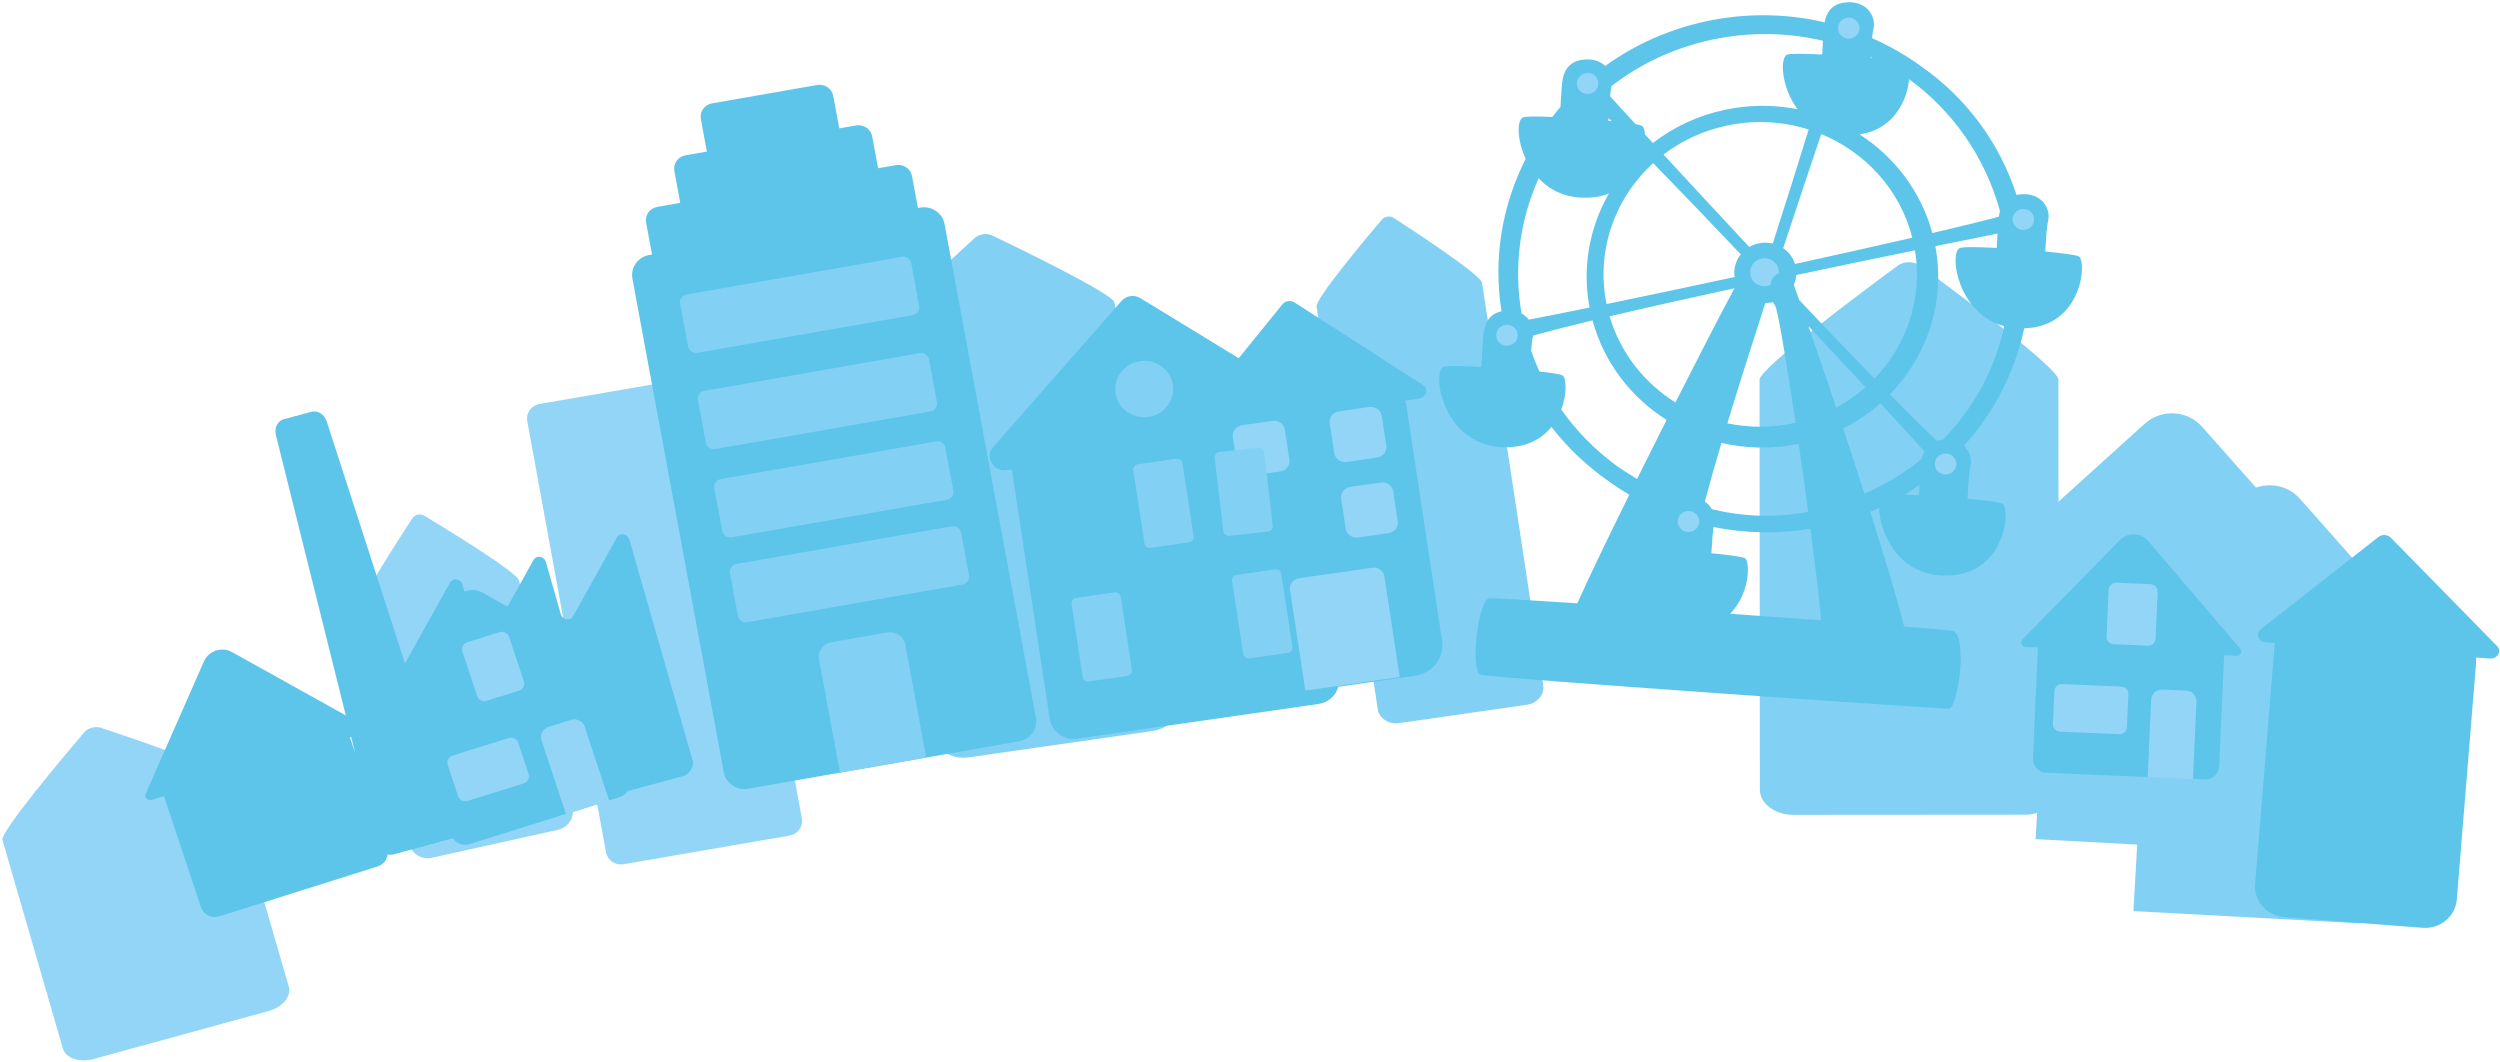 <svg viewBox="0 0 897 381" fill="none" xmlns="http://www.w3.org/2000/svg">
<g clip-path="url(#clip0_5270_1557)">
<path d="M500.134 78.21C498.764 77.318 496.815 77.595 495.772 78.834C489.829 85.841 471.978 107.189 472.389 109.944L494.339 254.45C494.844 257.749 498.269 259.992 501.978 259.459L547.9 252.863C551.61 252.33 554.212 249.216 553.717 245.928L531.757 101.432C531.336 98.676 507.89 83.26 500.124 78.22" fill="#83D0F5"/>
<path d="M680.967 95.276C683.148 93.678 686.667 93.678 688.849 95.276C701.241 104.352 738.554 132.05 738.554 136.199L738.588 180.149C738.863 179.792 739.172 179.457 739.513 179.15L769.533 152.025C775.476 146.637 784.823 147.149 790.123 153.131L809.455 174.959C814.872 173.034 821.201 174.428 825.213 178.956L851.967 209.164C853.263 210.628 853.927 212.523 853.812 214.459L847.12 331.318L765.466 326.903L766.831 303.049L730.376 301.079L730.912 291.699C729.55 292.092 728.069 292.311 726.52 292.311L643.59 292.372C636.878 292.382 631.44 288.346 631.44 283.368L631.325 136.281C631.315 132.122 668.596 104.372 680.967 95.276Z" fill="#83D0F5"/>
<path d="M253.127 134.662L193.59 144.936C190.629 145.448 188.648 148.204 189.175 151.082L217.437 305.791C217.963 308.67 220.787 310.595 223.748 310.083L283.295 299.809C286.256 299.297 288.237 296.541 287.71 293.652L259.449 138.954C258.922 136.076 256.088 134.16 253.127 134.662Z" fill="#93D5F6"/>
<path d="M662.852 0.819C670.281 0.43 673.147 6.402 672.209 10.192C672.029 10.92 671.863 12.163 671.712 13.697C677.905 16.429 683.779 19.796 689.227 23.734C705.207 34.863 717.233 50.775 723.548 69.955C724.147 69.823 724.802 69.734 725.518 69.697C732.936 69.297 735.813 75.28 734.875 79.07C734.439 80.833 734.087 85.619 733.833 90.236C739.908 90.823 744.757 91.467 745.824 91.966C748.885 93.4 747.297 117.26 726.287 117.793C722.931 133.515 715.434 148.046 704.686 159.952C706.835 161.951 707.567 164.87 707.025 167.062C706.567 168.913 706.2 174.097 705.944 178.919C712.248 179.518 717.33 180.183 718.426 180.696C721.619 182.192 719.754 208.087 696.066 206.459C680.28 205.371 674.252 190.118 674.255 182.235C673.196 182.719 672.125 183.186 671.041 183.634C676.469 200.716 681.043 215.937 683.191 224.802C692.912 225.563 699.332 226.116 700.44 226.321C706.351 227.428 702.42 254.071 699.407 254.256C696.391 254.44 535.223 243.274 531.314 242.096C527.394 240.918 530.26 215.3 534.317 214.623L534.544 214.621C536.5 214.595 548.819 215.343 565.941 216.469C569.869 207.678 576.757 193.368 584.579 177.518C582.068 176.032 579.627 174.433 577.267 172.727C569.468 167.296 562.499 160.713 556.659 153.166C553.04 157.651 547.191 161.013 538.184 160.393C517.805 158.99 513.685 133.977 517.815 131.691C518.726 131.185 524.494 131.259 531.523 131.63C531.705 127.06 531.975 123.357 532.136 121.202C532.366 118.014 533.063 112.903 538.74 111.692C535.689 92.423 539.061 73.458 547.407 57.002C544.273 50.237 544.259 43.314 546.34 42.163C547.114 41.733 551.393 41.722 556.971 41.956C557.915 40.746 558.891 39.558 559.896 38.393C560.058 35.258 560.243 32.72 560.366 31.079C560.619 27.565 561.441 21.716 568.87 21.327C572.053 21.16 574.396 22.164 575.963 23.661C586.384 16.129 598.572 10.564 612.073 7.662C626.606 4.534 641.099 4.832 654.662 8C655.281 4.751 657.056 1.123 662.852 0.819ZM614.829 189.11C614.512 191.253 614.246 194.888 614.041 198.498C620.084 199.083 624.899 199.723 625.961 200.22C628.077 201.212 627.969 212.912 620.767 220.223C632.015 221.017 643.181 221.818 653.442 222.568C652.752 214.855 651.327 202.951 649.584 189.713C637.745 191.649 625.999 191.348 614.829 189.11ZM617.667 158.909C615.293 166.88 613.254 174.04 611.698 179.972C612.812 180.711 613.653 181.67 614.235 182.713C625.37 185.366 637.096 185.934 648.773 183.628C647.695 175.624 646.53 167.307 645.36 159.261C635.905 161.201 626.489 160.968 617.667 158.909ZM688.736 173.989C686.995 175.198 685.206 176.351 683.372 177.447C684.954 177.49 686.707 177.56 688.561 177.653C688.614 176.355 688.674 175.128 688.736 173.989ZM674.693 144.718C670.704 148.238 666.222 151.283 661.324 153.742C663.912 161.545 666.505 169.478 668.973 177.159C676.485 173.816 683.381 169.593 689.526 164.631C689.715 163.722 690 162.791 690.44 161.918C686.613 157.67 681.177 151.733 674.693 144.718ZM571.396 114.958C563.248 116.92 555.999 118.754 550.084 120.383C550.06 120.532 550.032 120.679 549.997 120.823C549.761 121.776 549.549 123.613 549.364 125.83C550.245 128.381 551.242 130.87 552.347 133.293C556.574 133.763 559.712 134.242 560.544 134.632C561.998 135.312 562.402 141.046 560.179 146.94C565.571 154.596 572.165 161.288 579.638 166.817L580.408 167.39C582.657 168.953 584.988 170.44 587.388 171.841C590.842 164.876 594.426 157.714 597.976 150.671C585.275 142.642 575.526 130.186 571.396 114.958ZM716.713 83.805C711.312 84.889 703.613 86.442 694.398 88.32C698.124 108.195 691.494 127.738 678.088 141.489C684.4 147.898 690.127 153.58 694.925 158.15C695.579 157.948 696.308 157.805 697.123 157.729C708.106 146.509 715.806 132.555 719.109 117.023C702.508 112.666 699.277 91.14 703.094 89.027C703.99 88.53 709.577 88.594 716.442 88.948C716.524 87.05 716.619 85.318 716.713 83.805ZM635.803 108.479C634.994 108.651 634.186 108.731 633.39 108.73C628.526 123.757 623.795 138.682 619.782 151.892C627.44 153.495 635.567 153.561 643.716 151.809C643.893 151.771 644.069 151.732 644.246 151.692C640.93 129.415 637.814 110.858 636.877 109.586C636.558 109.153 636.299 108.758 636.081 108.412C635.988 108.434 635.896 108.459 635.803 108.479ZM648.854 116.986C651.853 125.603 655.294 135.693 658.831 146.261C662.652 144.205 666.171 141.74 669.341 138.94C663.094 132.208 656.132 124.745 648.854 116.986ZM622.32 103.429C606.56 106.847 591.058 110.306 577.533 113.496C581.399 126.667 590.017 137.43 601.147 144.395C609.327 128.241 617.065 113.248 622.32 103.429ZM687.086 89.815C674.481 92.398 659.756 95.447 644.508 98.677C644.417 99.906 644.109 101.094 643.616 102.199C644.226 103.882 644.886 105.719 645.586 107.691C654.903 117.543 664.134 127.195 672.569 135.849C684.115 123.866 689.935 107.029 687.086 89.815ZM552.065 63.982C545.426 78.79 543.006 95.533 545.932 112.488C547.017 113.059 547.884 113.826 548.546 114.69C553.701 113.712 561.235 112.209 570.334 110.346C567.583 95.837 570.357 81.498 577.26 69.456C574.356 70.586 570.869 71.151 566.709 70.865C560.304 70.424 555.506 67.649 552.065 63.982ZM593.171 58.535C579.443 71.043 572.521 89.943 576.439 109.093C589.828 106.329 605.843 102.954 622.366 99.404C621.936 96.421 622.805 93.512 624.589 91.266C613.406 79.484 602.487 68.092 593.171 58.535ZM653.443 48.101C649.414 60.072 644.676 74.251 639.816 89.035C641.781 90.378 643.305 92.338 644.052 94.704C658.926 91.451 673.466 88.208 686.138 85.29C681.732 67.985 669.226 54.593 653.443 48.101ZM648.945 46.468C639.721 43.546 629.596 42.91 619.438 45.093C610.928 46.922 603.297 50.538 596.872 55.446C605.696 65.018 616.398 76.573 627.655 88.613C628.663 88.023 629.785 87.577 630.998 87.316C632.729 86.944 634.457 86.987 636.07 87.375C640.721 72.865 645.188 58.707 648.945 46.468ZM684.978 28.429C684.382 35.448 679.876 46.44 667.189 48.193C679.667 56.233 689.233 68.576 693.313 83.626C702.976 81.365 711.207 79.359 717.182 77.776C717.272 77.114 717.402 76.42 717.597 75.728C712.182 56.162 700.571 39.758 684.978 28.429ZM654.067 14.618C641.367 11.628 627.788 11.334 614.169 14.258C600.567 17.181 588.394 22.999 578.182 30.897C578.006 31.704 577.844 32.998 577.697 34.56C579.869 36.937 583 40.357 586.869 44.57C587.953 44.759 588.718 44.937 589.07 45.102C589.674 45.386 590.096 46.543 590.224 48.222C591.141 49.22 592.09 50.25 593.068 51.312C600.347 45.67 609.029 41.515 618.732 39.428C627.655 37.511 636.555 37.534 644.964 39.209C639.182 31.344 638.549 21.081 641.125 19.657C641.991 19.176 647.245 19.221 653.798 19.545C653.881 17.723 653.975 16.064 654.067 14.618ZM577.155 42.378C577.137 42.712 577.12 43.045 577.103 43.375C577.502 43.413 577.897 43.451 578.285 43.49C577.901 43.111 577.524 42.74 577.155 42.378ZM671.211 20.525C671.206 20.618 671.202 20.71 671.197 20.802C671.455 20.827 671.711 20.852 671.964 20.877C671.714 20.758 671.463 20.641 671.211 20.525Z" fill="#5DC5EA"/>
<path d="M152.242 185.04C150.777 184.159 148.859 184.589 147.942 185.992C142.705 193.982 127.005 218.311 127.7 221.292L146.847 302.8C147.679 306.354 151.325 308.588 154.992 307.768L200.25 297.719C203.917 296.91 206.204 293.366 205.371 289.811L186.235 208.303C185.54 205.332 160.524 190.039 152.252 185.04" fill="#93D5F6"/>
<path d="M356.004 84.479C354.096 83.567 351.315 83.966 349.755 85.37C340.956 93.37 314.465 117.719 314.929 120.731L337.089 266.568C337.637 270.174 342.389 272.489 347.7 271.731L413.39 262.297C418.712 261.539 422.568 257.995 422.02 254.368L399.86 108.531C399.397 105.519 366.804 89.662 355.993 84.479" fill="#83D0F5"/>
<path d="M36.183 261.119C34.202 260.463 31.557 261.191 30.219 262.748C22.684 271.608 0.061 298.518 0.883 301.386L22.579 376.246C23.58 379.688 28.501 381.358 33.57 379.965L96.267 362.786C101.346 361.403 104.634 357.47 103.633 354.028L81.936 279.178C81.104 276.31 47.353 264.837 36.162 261.109" fill="#93D5F6"/>
<path d="M97.036 290.538L100.988 302.38C101.462 303.824 100.651 305.371 99.165 305.842L78.027 312.501C76.541 312.972 74.95 312.183 74.476 310.739L70.524 298.897C70.039 297.453 70.851 295.896 72.337 295.435L93.475 288.776C94.96 288.305 96.562 289.094 97.036 290.538Z" fill="#93D5F6"/>
<path d="M116.783 281.432L108.269 284.116C106.14 284.781 104.971 287.015 105.666 289.084L114.96 316.967L131.188 311.855L121.894 283.972C121.198 281.903 118.912 280.766 116.783 281.442" fill="#93D5F6"/>
<path d="M166.689 299.645L183.327 295.148L169.312 246.163C168.037 241.697 163.274 239.085 158.68 240.324C154.086 241.574 151.399 246.194 152.674 250.67L166.689 299.645Z" fill="#93D5F6"/>
<path d="M195.571 291.839L212.21 287.342L198.195 238.358C196.92 233.891 192.157 231.279 187.563 232.519C182.969 233.768 180.282 238.388 181.557 242.865L195.571 291.839Z" fill="#93D5F6"/>
<path d="M224.465 284.023L241.103 279.526L227.089 230.542C225.814 226.076 221.051 223.463 216.457 224.703C211.862 225.953 209.175 230.572 210.45 235.049L224.465 284.023Z" fill="#93D5F6"/>
<path d="M111.82 147.732C114.023 147.128 116.425 148.696 117.247 151.267L145.312 238.032L161.451 209.071C162.505 207.176 165.297 207.607 165.908 209.758L166.645 212.327C168.579 211.429 170.927 211.422 172.947 212.554L182.093 217.673L191.398 200.969C192.452 199.074 195.244 199.504 195.866 201.655L201.209 220.329C201.82 222.48 204.612 222.91 205.666 221.016L221.346 192.866C222.41 190.981 225.192 191.401 225.813 193.562L248.554 272.971C249.165 275.132 246.878 277.98 245.582 278.328L225.265 283.818C224.663 284.796 223.709 285.575 222.505 285.949L168.374 302.882C166.119 303.583 163.727 302.655 162.556 300.768L161.314 301.104C161.242 301.128 161.168 301.151 161.093 301.171L141.072 306.58C140.408 306.758 139.728 306.739 139.08 306.559C138.866 308.503 137.514 310.239 135.477 310.882L78.722 328.777C75.95 329.648 72.989 328.173 72.094 325.489L58.808 285.645L54.401 287.035C53 287.486 51.694 286.103 52.283 284.771L73.2 237.262C74.886 233.462 79.596 231.925 83.284 233.983L124.069 256.691L99.007 156.184C98.343 153.561 99.576 151.021 101.778 150.427L111.82 147.732ZM125.571 264.604L127.44 270.209L126.008 264.465L125.571 264.604Z" fill="#5DC5EA"/>
<path d="M548.174 118.364C549.091 122.411 546.467 126.426 542.294 127.317C538.121 128.219 533.99 125.668 533.074 121.612C532.157 117.565 534.781 113.55 538.954 112.659C543.116 111.757 547.247 114.318 548.174 118.364Z" fill="#5DC5EA"/>
<path d="M725.139 75.055C727.225 74.604 729.291 75.884 729.744 77.912C730.208 79.941 728.89 81.948 726.814 82.399C724.728 82.85 722.663 81.559 722.21 79.531C721.746 77.503 723.063 75.505 725.15 75.055" fill="#93D5F6"/>
<path d="M607.826 180.389C611.904 181.639 614.159 185.87 612.874 189.824C611.588 193.788 607.247 195.97 603.169 194.73C599.101 193.47 596.836 189.26 598.121 185.296C599.407 181.332 603.748 179.14 607.826 180.389Z" fill="#5DC5EA"/>
<path d="M563.791 24.062C566.941 21.255 571.831 21.46 574.707 24.533C577.595 27.596 577.384 32.349 574.233 35.156C571.093 37.952 566.193 37.748 563.316 34.674C560.44 31.622 560.65 26.869 563.801 24.062" fill="#5DC5EA"/>
<path d="M568.806 26.264C570.893 25.814 572.958 27.094 573.411 29.122C573.875 31.151 572.558 33.158 570.482 33.609C568.396 34.06 566.33 32.779 565.877 30.741C565.413 28.713 566.731 26.715 568.817 26.264" fill="#93D5F6"/>
<path d="M539.86 116.623C541.947 116.172 544.012 117.453 544.465 119.481C544.929 121.509 543.611 123.517 541.536 123.968C539.449 124.418 537.384 123.128 536.931 121.099C536.467 119.071 537.784 117.074 539.871 116.623" fill="#93D5F6"/>
<path d="M605.002 183.442C607.089 182.991 609.143 184.272 609.607 186.3C610.071 188.328 608.753 190.336 606.667 190.776C604.581 191.227 602.515 189.946 602.062 187.918C601.598 185.89 602.916 183.893 605.002 183.442Z" fill="#93D5F6"/>
<path d="M697.236 162.811C699.322 162.361 701.377 163.641 701.841 165.669C702.304 167.697 700.987 169.705 698.901 170.146C696.814 170.596 694.749 169.316 694.296 167.288C693.832 165.259 695.15 163.262 697.236 162.811Z" fill="#93D5F6"/>
<path d="M662.515 6.412C664.602 5.962 666.667 7.252 667.12 9.27C667.584 11.299 666.267 13.306 664.191 13.757C662.104 14.208 660.039 12.927 659.586 10.889C659.122 8.861 660.44 6.863 662.526 6.412" fill="#93D5F6"/>
<path d="M631.999 92.786C635.234 92.09 638.438 94.507 638.279 98C636.551 98.728 635.34 100.438 635.255 102.272C632.147 103.593 628.764 101.821 628.069 98.779C627.447 96.074 629.207 93.391 631.999 92.786Z" fill="#93D5F6"/>
<path d="M232.99 91.485L330.166 74.491C334.265 73.774 338.174 76.417 338.912 80.391L371.694 257.493C372.431 261.467 369.713 265.278 365.614 265.985L268.438 282.989C264.339 283.706 260.419 281.053 259.692 277.078L226.91 99.977C226.172 96.003 228.891 92.192 232.99 91.475" fill="#5DC5EA"/>
<path d="M325.308 80.156L239.702 95.132C237.005 95.613 234.402 93.862 233.928 91.229L231.82 79.849C231.336 77.216 233.127 74.696 235.846 74.225L321.441 59.249C324.149 58.778 326.741 60.519 327.226 63.152L329.333 74.532C329.818 77.165 328.027 79.685 325.308 80.156Z" fill="#5DC5EA"/>
<path d="M311.209 66.942L250.029 77.646C247.321 78.117 244.728 76.376 244.244 73.733L241.957 61.338C241.472 58.706 243.264 56.186 245.972 55.715L307.152 45.01C309.86 44.539 312.452 46.28 312.937 48.913L315.234 61.308C315.719 63.94 313.928 66.46 311.209 66.931" fill="#5DC5EA"/>
<path d="M297.237 52.416L259.544 59.013C256.836 59.484 254.244 57.733 253.759 55.1L251.462 42.705C250.977 40.073 252.779 37.553 255.487 37.082L293.18 30.495C295.888 30.024 298.48 31.765 298.965 34.398L301.262 46.793C301.747 49.425 299.955 51.945 297.237 52.416Z" fill="#5DC5EA"/>
<path d="M327.447 113.068L250.25 126.569C248.669 126.846 247.152 125.822 246.878 124.285L244.033 108.94C243.748 107.404 244.802 105.939 246.383 105.662L323.58 92.161C325.171 91.885 326.667 92.899 326.952 94.435L329.797 109.78C330.081 111.317 329.027 112.782 327.447 113.058" fill="#83D0F5"/>
<path d="M333.843 147.62L256.646 161.121C255.076 161.398 253.559 160.383 253.274 158.847L250.429 143.502C250.145 141.966 251.198 140.501 252.779 140.224L329.976 126.723C331.567 126.447 333.064 127.461 333.348 128.997L336.193 144.342C336.478 145.879 335.424 147.343 333.843 147.62Z" fill="#83D0F5"/>
<path d="M345.339 209.727L268.142 223.228C266.572 223.504 265.055 222.49 264.77 220.954L261.925 205.609C261.641 204.072 262.695 202.608 264.275 202.331L341.472 188.83C343.063 188.553 344.56 189.568 344.844 191.104L347.689 206.449C347.974 207.985 346.92 209.45 345.339 209.727Z" fill="#83D0F5"/>
<path d="M402.411 107.967C404.097 106.052 406.962 105.622 409.154 106.963L444.458 128.533L460.113 109.197C461.124 107.937 463.085 107.639 464.465 108.52L510.535 138.104C512.726 139.507 511.83 142.631 509.101 143.031L504.158 143.766C504.365 144.371 504.525 145 504.624 145.653L517.416 229.876C518.332 235.92 514.043 241.543 507.816 242.445L480.178 246.413C479.338 249.563 476.628 252.076 473.106 252.576L386.404 265.032C381.715 265.708 377.341 262.552 376.646 257.984L363.037 168.395L361.125 168.67C356.362 169.356 353.264 163.918 356.393 160.353L402.411 107.967Z" fill="#5DC5EA"/>
<path d="M339.702 179.293L262.505 192.794C260.935 193.071 259.418 192.057 259.133 190.52L256.288 175.175C256.004 173.639 257.057 172.174 258.638 171.897L335.835 158.396C337.426 158.12 338.922 159.134 339.207 160.67L342.052 176.015C342.337 177.552 341.283 179.017 339.702 179.293Z" fill="#83D0F5"/>
<path d="M324.813 231.29L332.315 271.823L301.388 277.232L293.885 236.698C293.337 233.768 295.339 230.952 298.353 230.429L318.374 226.916C321.398 226.393 324.275 228.35 324.823 231.279" fill="#83D0F5"/>
<path d="M441.019 215.596L429.238 223.566C427.858 224.488 427.152 226.096 427.405 227.694L430.397 247.413C430.756 249.748 432.989 251.357 435.381 251.019L448.1 249.195C450.492 248.857 452.157 246.675 451.809 244.35L447.879 218.485C447.405 215.351 443.706 213.794 441.03 215.607" fill="#5DC5EA"/>
<path d="M459.344 169.162L448.375 170.74C446.246 171.047 444.265 169.613 443.949 167.554L442.326 156.88C442.01 154.811 443.475 152.895 445.603 152.588L456.583 151.021C458.712 150.714 460.682 152.137 460.998 154.207L462.621 164.88C462.937 166.95 461.462 168.865 459.344 169.173" fill="#93D5F6"/>
<path d="M494.117 164.174L483.148 165.751C481.008 166.058 479.038 164.624 478.722 162.565L477.099 151.892C476.783 149.822 478.248 147.907 480.376 147.6L491.356 146.032C493.485 145.725 495.455 147.149 495.771 149.218L497.394 159.892C497.71 161.961 496.235 163.877 494.117 164.184" fill="#93D5F6"/>
<path d="M498.238 191.278L487.268 192.856C485.129 193.163 483.159 191.729 482.842 189.67L481.22 178.996C480.904 176.927 482.368 175.011 484.497 174.704L495.477 173.137C497.605 172.829 499.576 174.253 499.892 176.323L501.515 186.996C501.831 189.066 500.356 190.981 498.238 191.288" fill="#93D5F6"/>
<path d="M492.431 203.693L466.046 207.483C463.98 207.781 462.558 209.645 462.853 211.653L468.353 247.782L502.21 242.926L496.72 206.787C496.414 204.779 494.497 203.386 492.431 203.683" fill="#93D5F6"/>
<path d="M186.214 247.823L174.592 251.449C173.18 251.9 171.662 251.142 171.209 249.759L165.898 233.728C165.445 232.355 166.225 230.88 167.648 230.429L179.27 226.793C180.682 226.352 182.21 227.12 182.663 228.493L187.974 244.524C188.427 245.897 187.648 247.372 186.225 247.823" fill="#93D5F6"/>
<path d="M185.93 266.476L189.67 277.775C190.123 279.148 189.344 280.623 187.921 281.073L167.763 287.373C166.341 287.824 164.834 287.066 164.37 285.693L160.64 274.405C160.176 273.022 160.966 271.547 162.368 271.106L182.537 264.807C183.949 264.366 185.466 265.114 185.919 266.497" fill="#93D5F6"/>
<path d="M204.907 258.281L196.783 260.822C194.749 261.457 193.632 263.567 194.286 265.554L203.084 292.136L218.564 287.291L209.765 260.709C209.112 258.732 206.931 257.646 204.897 258.281" fill="#93D5F6"/>
<path d="M838.88 250.926L827.816 250.076C825.676 249.912 824.075 248.089 824.254 246.01L825.128 235.254C825.297 233.174 827.173 231.607 829.312 231.781L840.376 232.642C842.515 232.806 844.117 234.629 843.948 236.708L843.074 247.464C842.905 249.544 841.029 251.101 838.88 250.937" fill="#93D5F6"/>
<path d="M861.936 260.166L835.35 258.117C833.274 257.954 831.451 259.47 831.293 261.488L828.321 297.893L862.441 300.516L865.402 264.1C865.571 262.082 864.022 260.31 861.936 260.156" fill="#93D5F6"/>
<path d="M420.829 138.124C421.662 143.645 417.742 148.778 412.062 149.597C406.383 150.406 401.093 146.596 400.26 141.074C399.428 135.553 403.348 130.411 409.028 129.602C414.718 128.782 419.997 132.593 420.829 138.124Z" fill="#83D0F5"/>
<path d="M426.636 194.577L412.811 196.564C411.757 196.717 410.767 196 410.619 194.976L406.625 168.732C406.467 167.708 407.205 166.745 408.259 166.591L422.073 164.604C423.148 164.46 424.128 165.167 424.275 166.192L428.269 192.436C428.427 193.46 427.69 194.423 426.636 194.577Z" fill="#83D0F5"/>
<path d="M454.96 190.725L441.082 192.272C440.018 192.384 439.059 191.647 438.933 190.602L435.835 164.256C435.708 163.221 436.467 162.279 437.542 162.166L451.419 160.619C452.484 160.506 453.443 161.244 453.569 162.279L456.667 188.635C456.783 189.67 456.024 190.602 454.96 190.725Z" fill="#83D0F5"/>
<path d="M404.486 242.517L390.661 244.504C389.607 244.657 388.617 243.94 388.469 242.916L384.475 216.672C384.317 215.648 385.055 214.685 386.109 214.531L399.923 212.554C400.988 212.4 401.968 213.107 402.126 214.132L406.119 240.365C406.277 241.4 405.54 242.363 404.486 242.506" fill="#83D0F5"/>
<path d="M462.094 234.24L448.269 236.227C447.215 236.381 446.225 235.664 446.067 234.639L442.073 208.405C441.915 207.381 442.653 206.418 443.706 206.265L457.521 204.277C458.596 204.134 459.576 204.841 459.723 205.865L463.717 232.099C463.875 233.133 463.137 234.096 462.084 234.24" fill="#83D0F5"/>
<path d="M853.42 192.641C854.706 191.637 856.688 191.77 857.826 192.928L895.918 231.781C897.73 233.635 896.139 236.483 893.389 236.278L888.394 235.918C888.458 236.558 888.469 237.213 888.416 237.876L881.502 322.744C881.007 328.829 875.517 333.377 869.258 332.896L819.575 329.065C813.316 328.583 808.637 323.246 809.132 317.161L816.055 232.283C816.099 231.751 816.181 231.23 816.298 230.723L813.073 230.49C810.344 230.285 809.174 227.305 811.208 225.707L853.42 192.641ZM760.619 193.768C763.411 190.91 768.152 191.073 770.745 194.095L803.758 232.692C804.675 233.758 803.853 235.377 802.42 235.315L798.025 235.129L796.245 275.009C796.129 277.693 793.79 279.782 791.029 279.659L734.211 277.263C731.451 277.15 729.301 274.876 729.427 272.192L731.208 232.314C731.209 232.308 731.209 232.302 731.209 232.297L726.783 232.109C725.371 232.058 724.686 230.409 725.666 229.415L760.619 193.768Z" fill="#5DC5EA"/>
<path d="M770.597 231.658L758.406 231.136C756.92 231.085 755.761 229.855 755.834 228.411L756.583 211.581C756.646 210.137 757.91 209.02 759.396 209.082L771.588 209.604C773.074 209.665 774.233 210.884 774.169 212.339L773.421 229.169C773.358 230.613 772.094 231.74 770.608 231.669" fill="#93D5F6"/>
<path d="M763.664 249.062L763.126 260.914C763.074 262.358 761.809 263.485 760.323 263.413L739.164 262.522C737.678 262.461 736.519 261.242 736.583 259.787L737.12 247.935C737.183 246.491 738.437 245.364 739.923 245.436L761.082 246.327C762.568 246.389 763.716 247.618 763.653 249.062" fill="#93D5F6"/>
<path d="M784.391 247.782L775.866 247.423C773.727 247.331 771.925 248.939 771.83 251.019L770.587 278.922L786.836 279.598L788.09 251.705C788.184 249.626 786.52 247.874 784.391 247.782Z" fill="#93D5F6"/>
</g>
<defs>
<clipPath id="clip0_5270_1557">
<rect width="895.837" height="379.647" fill="white" transform="translate(0.861 0.809)"/>
</clipPath>
</defs>
</svg>
